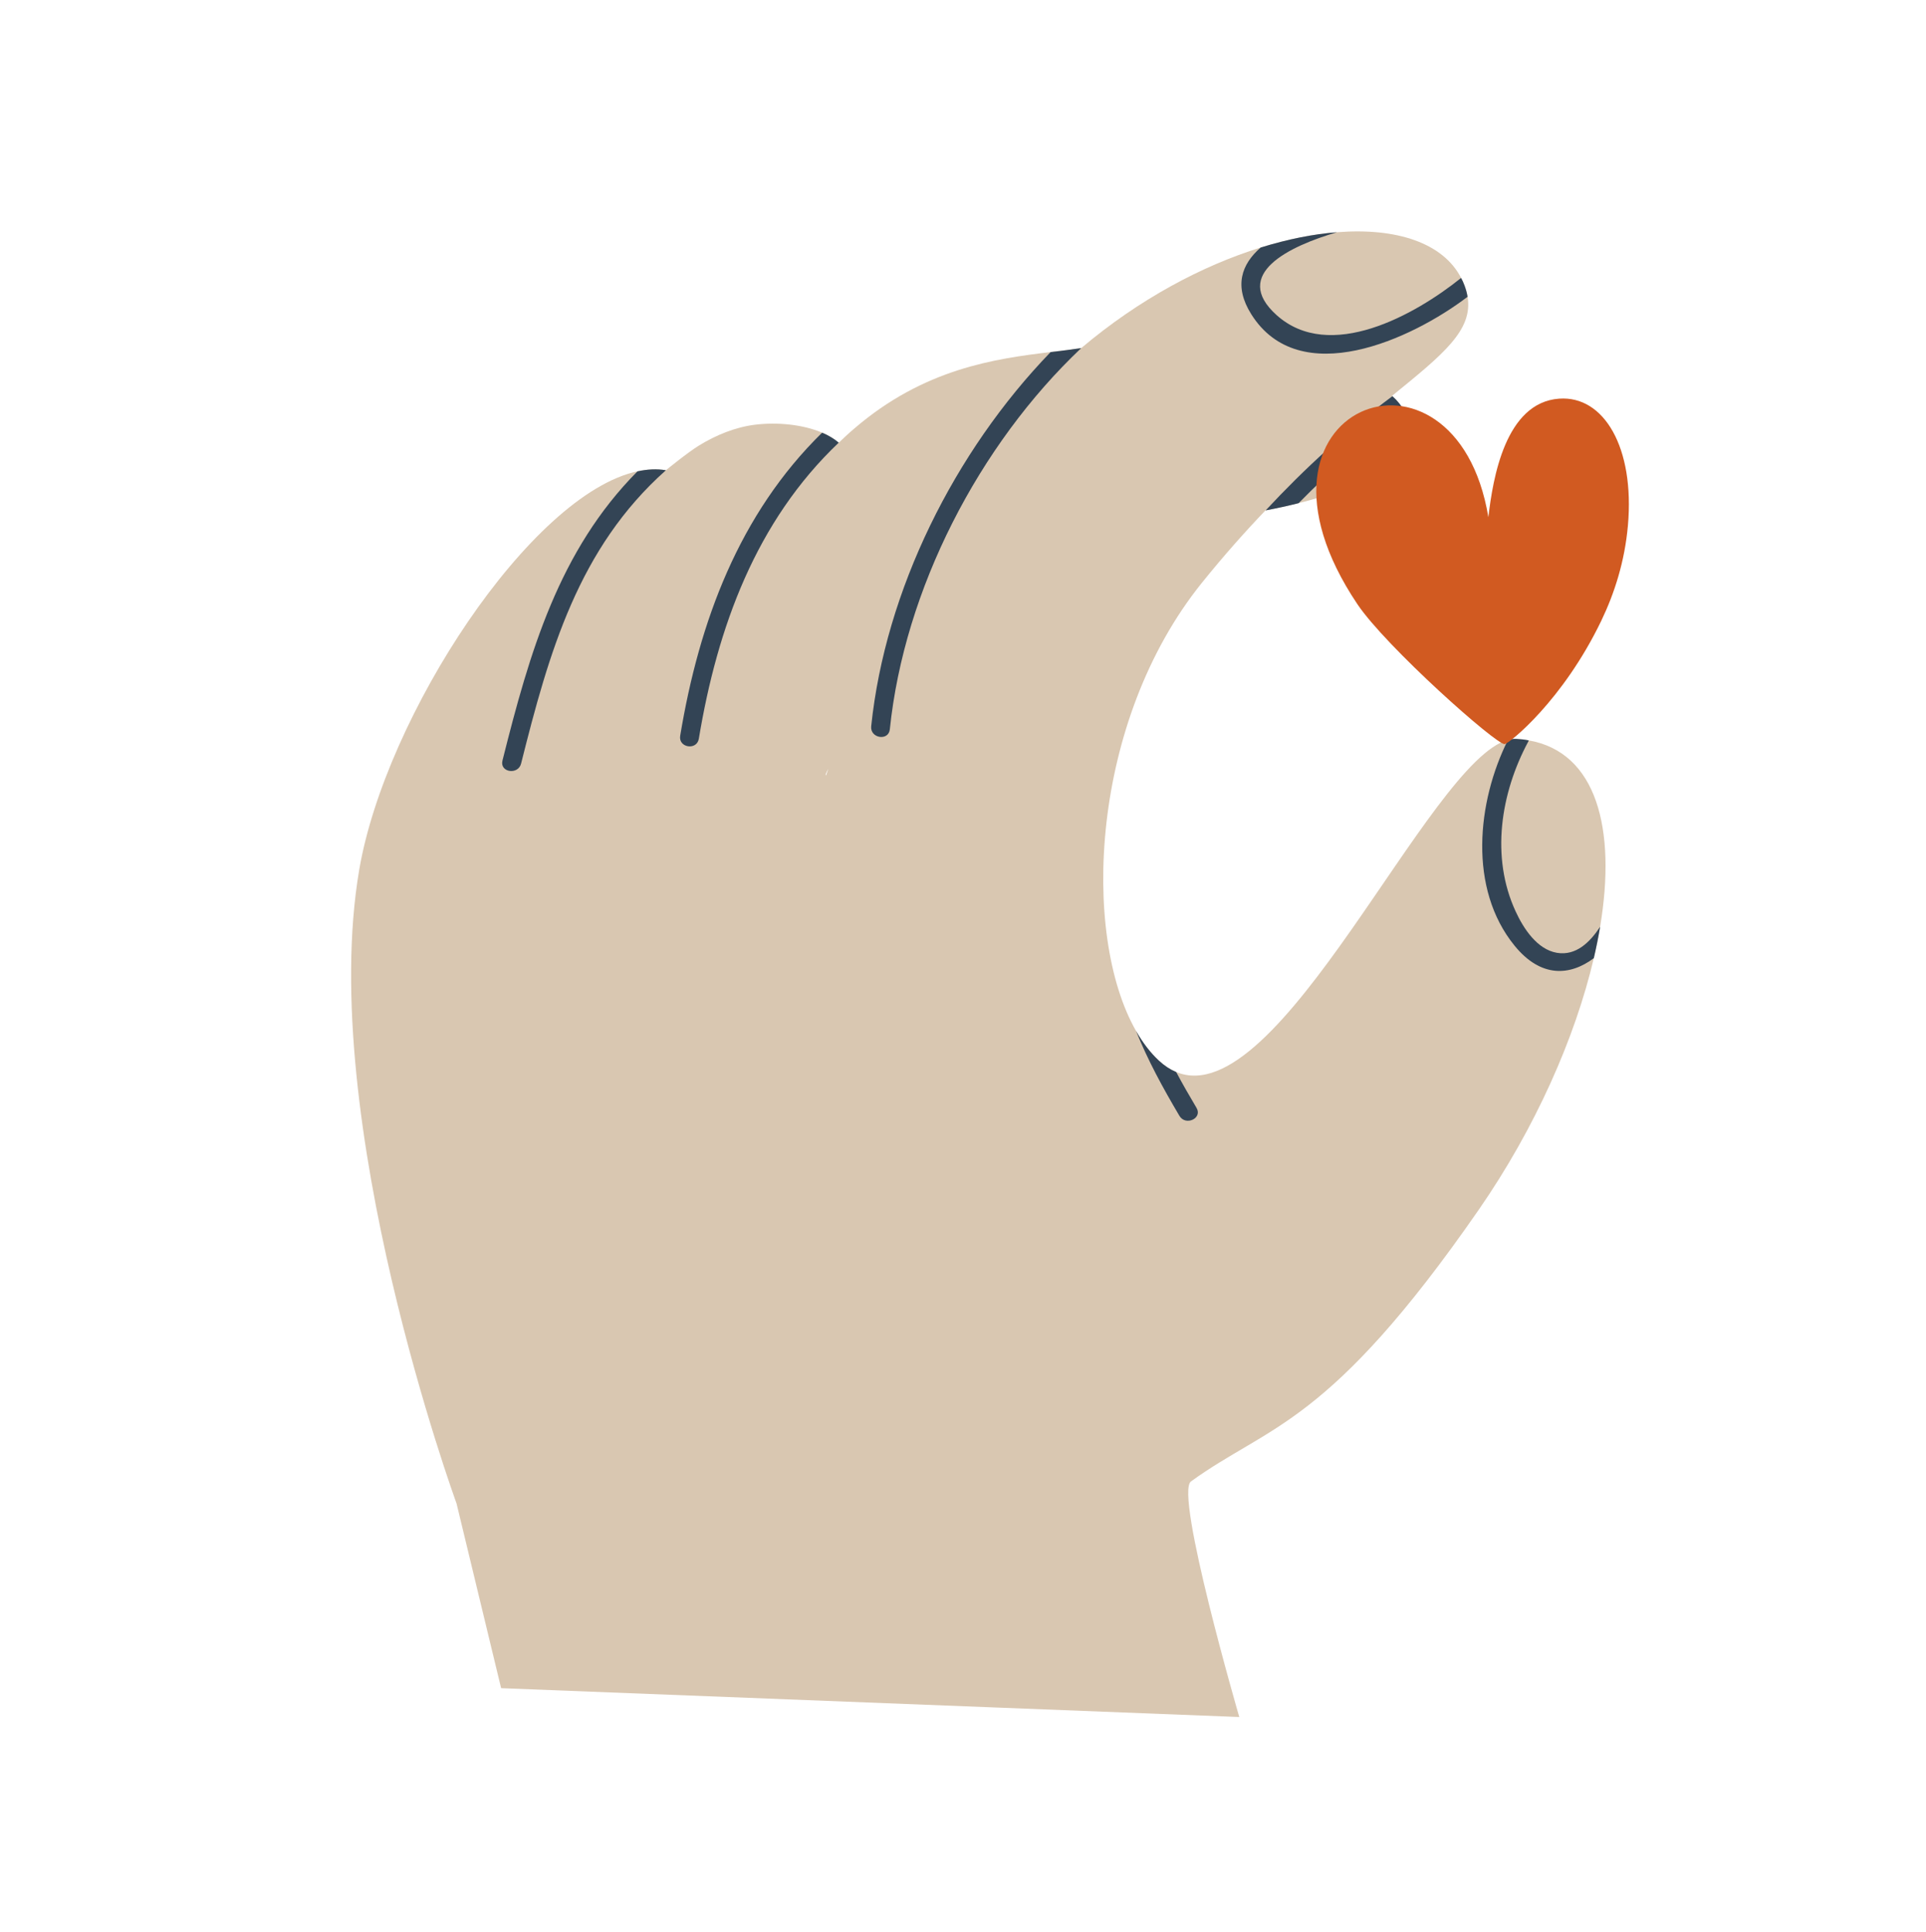 <?xml version="1.0" encoding="UTF-8"?> <svg xmlns="http://www.w3.org/2000/svg" width="300" height="301" viewBox="0 0 300 301" fill="none"><path d="M99.291 73.428C100.821 73.089 102.309 73.017 103.725 73.253C103.725 73.253 107.058 70.52 108.869 69.406C111.588 67.739 114.556 66.542 117.596 66.162C121.093 65.731 125.08 66.127 128.056 67.399C129.049 67.819 129.93 68.34 130.642 68.955C130.639 68.966 130.653 68.967 130.653 68.967C131.02 68.61 131.384 68.261 131.747 67.927C132.165 67.54 132.582 67.167 133.023 66.796C143.942 57.378 155.051 55.886 163.648 54.838C165.345 54.644 166.937 54.444 168.415 54.216L168.426 54.218C177.455 46.583 187.297 41.374 196.368 38.558C200.551 37.259 204.561 36.458 208.251 36.176L208.262 36.179C217.524 35.439 224.775 37.844 227.585 43.293C227.789 43.659 227.954 44.043 228.105 44.436C228.34 45.056 228.505 45.655 228.593 46.227C229.462 51.435 224.831 55.157 216.831 61.665C216.849 61.682 216.869 61.697 216.885 61.711C217.677 62.42 218.294 63.185 218.722 64.004C219.325 65.148 219.559 66.377 219.323 67.697C218.447 72.749 210.902 76.239 202.273 78.376C200.599 78.8 198.859 79.178 197.141 79.501C197.133 79.502 197.124 79.504 197.116 79.504C193.952 82.813 190.645 86.527 187.225 90.768C169.814 112.38 168.385 145.565 176.947 160.587C177.989 162.42 179.18 163.979 180.507 165.214C181.379 166.02 182.275 166.603 183.191 166.987L183.202 166.99C199.29 173.708 222.583 118.548 234.884 115.257C235.345 115.127 235.782 115.078 236.207 115.099C236.869 115.133 237.511 115.211 238.122 115.334C248.684 117.195 251.794 129.074 249.239 144.361C248.974 145.949 248.641 147.587 248.258 149.252C245.348 161.684 239.103 175.777 230.377 188.389C206.9 222.288 197.76 221.891 185.507 230.776C182.907 232.671 193.034 267.47 193.034 267.47L78.056 262.977L71.113 234.209C71.113 234.209 49.285 174.504 55.958 135.463C60.06 111.515 82.66 76.977 99.291 73.422L99.291 73.428ZM128.671 120.787C128.671 120.787 128.79 120.413 129.025 119.76C128.66 120.404 128.521 120.763 128.671 120.787Z" fill="#D9C7B1"></path><path d="M180.512 165.221C181.383 166.027 182.279 166.61 183.195 166.994L183.206 166.997C184.195 168.857 185.26 170.704 186.376 172.585C187.343 174.215 184.671 175.445 183.713 173.827C181.105 169.422 178.792 165.173 176.949 160.592C177.991 162.425 179.183 163.984 180.51 165.219L180.512 165.221Z" fill="#334455"></path><path d="M236.21 115.104C236.873 115.138 237.514 115.216 238.126 115.338C238.102 115.407 238.067 115.484 238.032 115.549C233.747 123.536 232.158 133.51 236.083 141.983C237.284 144.603 239.424 147.92 242.534 148.429C245.481 148.91 247.654 146.791 249.243 144.365C248.977 145.954 248.644 147.592 248.261 149.257C244.556 152.036 240.015 152.361 235.913 147.314C228.682 138.446 230.052 124.912 234.887 115.262C235.348 115.132 235.785 115.083 236.21 115.104Z" fill="#334455"></path><path d="M208.249 36.18C200.857 38.336 191.743 42.696 198.836 49.076C207.127 56.529 220.456 49.032 227.584 43.297C227.788 43.663 227.953 44.047 228.104 44.44C228.339 45.06 228.504 45.658 228.592 46.231C219.865 52.878 202.405 60.897 194.902 48.95C192.147 44.57 193.381 41.158 196.367 38.561C200.55 37.263 204.56 36.461 208.249 36.18Z" fill="#334455"></path><path d="M168.415 54.222C152.458 69.327 140.846 91.839 138.604 113.605C138.411 115.491 135.51 115.017 135.701 113.143C137.897 91.964 148.678 70.331 163.648 54.844C165.345 54.65 166.937 54.45 168.415 54.222Z" fill="#334455"></path><path d="M216.887 61.718C217.678 62.427 218.296 63.192 218.723 64.011C212.839 68.361 207.392 73.172 202.275 78.383C200.6 78.806 198.86 79.185 197.143 79.507C203.207 72.984 209.73 67.021 216.886 61.72L216.887 61.718Z" fill="#334455"></path><path d="M130.643 68.957C117.763 81.195 111.74 97.69 108.852 115.079C108.541 116.947 105.639 116.485 105.949 114.617C108.902 96.822 115.135 80.049 128.057 67.402C129.05 67.821 129.932 68.343 130.643 68.957Z" fill="#334455"></path><path d="M99.292 73.428C100.822 73.089 102.31 73.017 103.726 73.253C90.088 85.381 85.512 101.62 81.168 118.945C80.711 120.766 77.805 120.327 78.265 118.483C82.511 101.547 87.066 85.745 99.292 73.428Z" fill="#334455"></path><path d="M253.569 81.867C254.644 69.714 249.833 61.6 242.86 62.101C234.48 62.701 232.533 74.518 231.833 80.566C226.734 49.884 190.641 63.102 211.424 94.106C215.862 100.728 233.124 116.099 234.374 115.909C235.126 115.795 243.448 109.116 249.422 96.697C251.497 92.38 253.078 87.414 253.569 81.867Z" fill="#D15A21"></path></svg> 